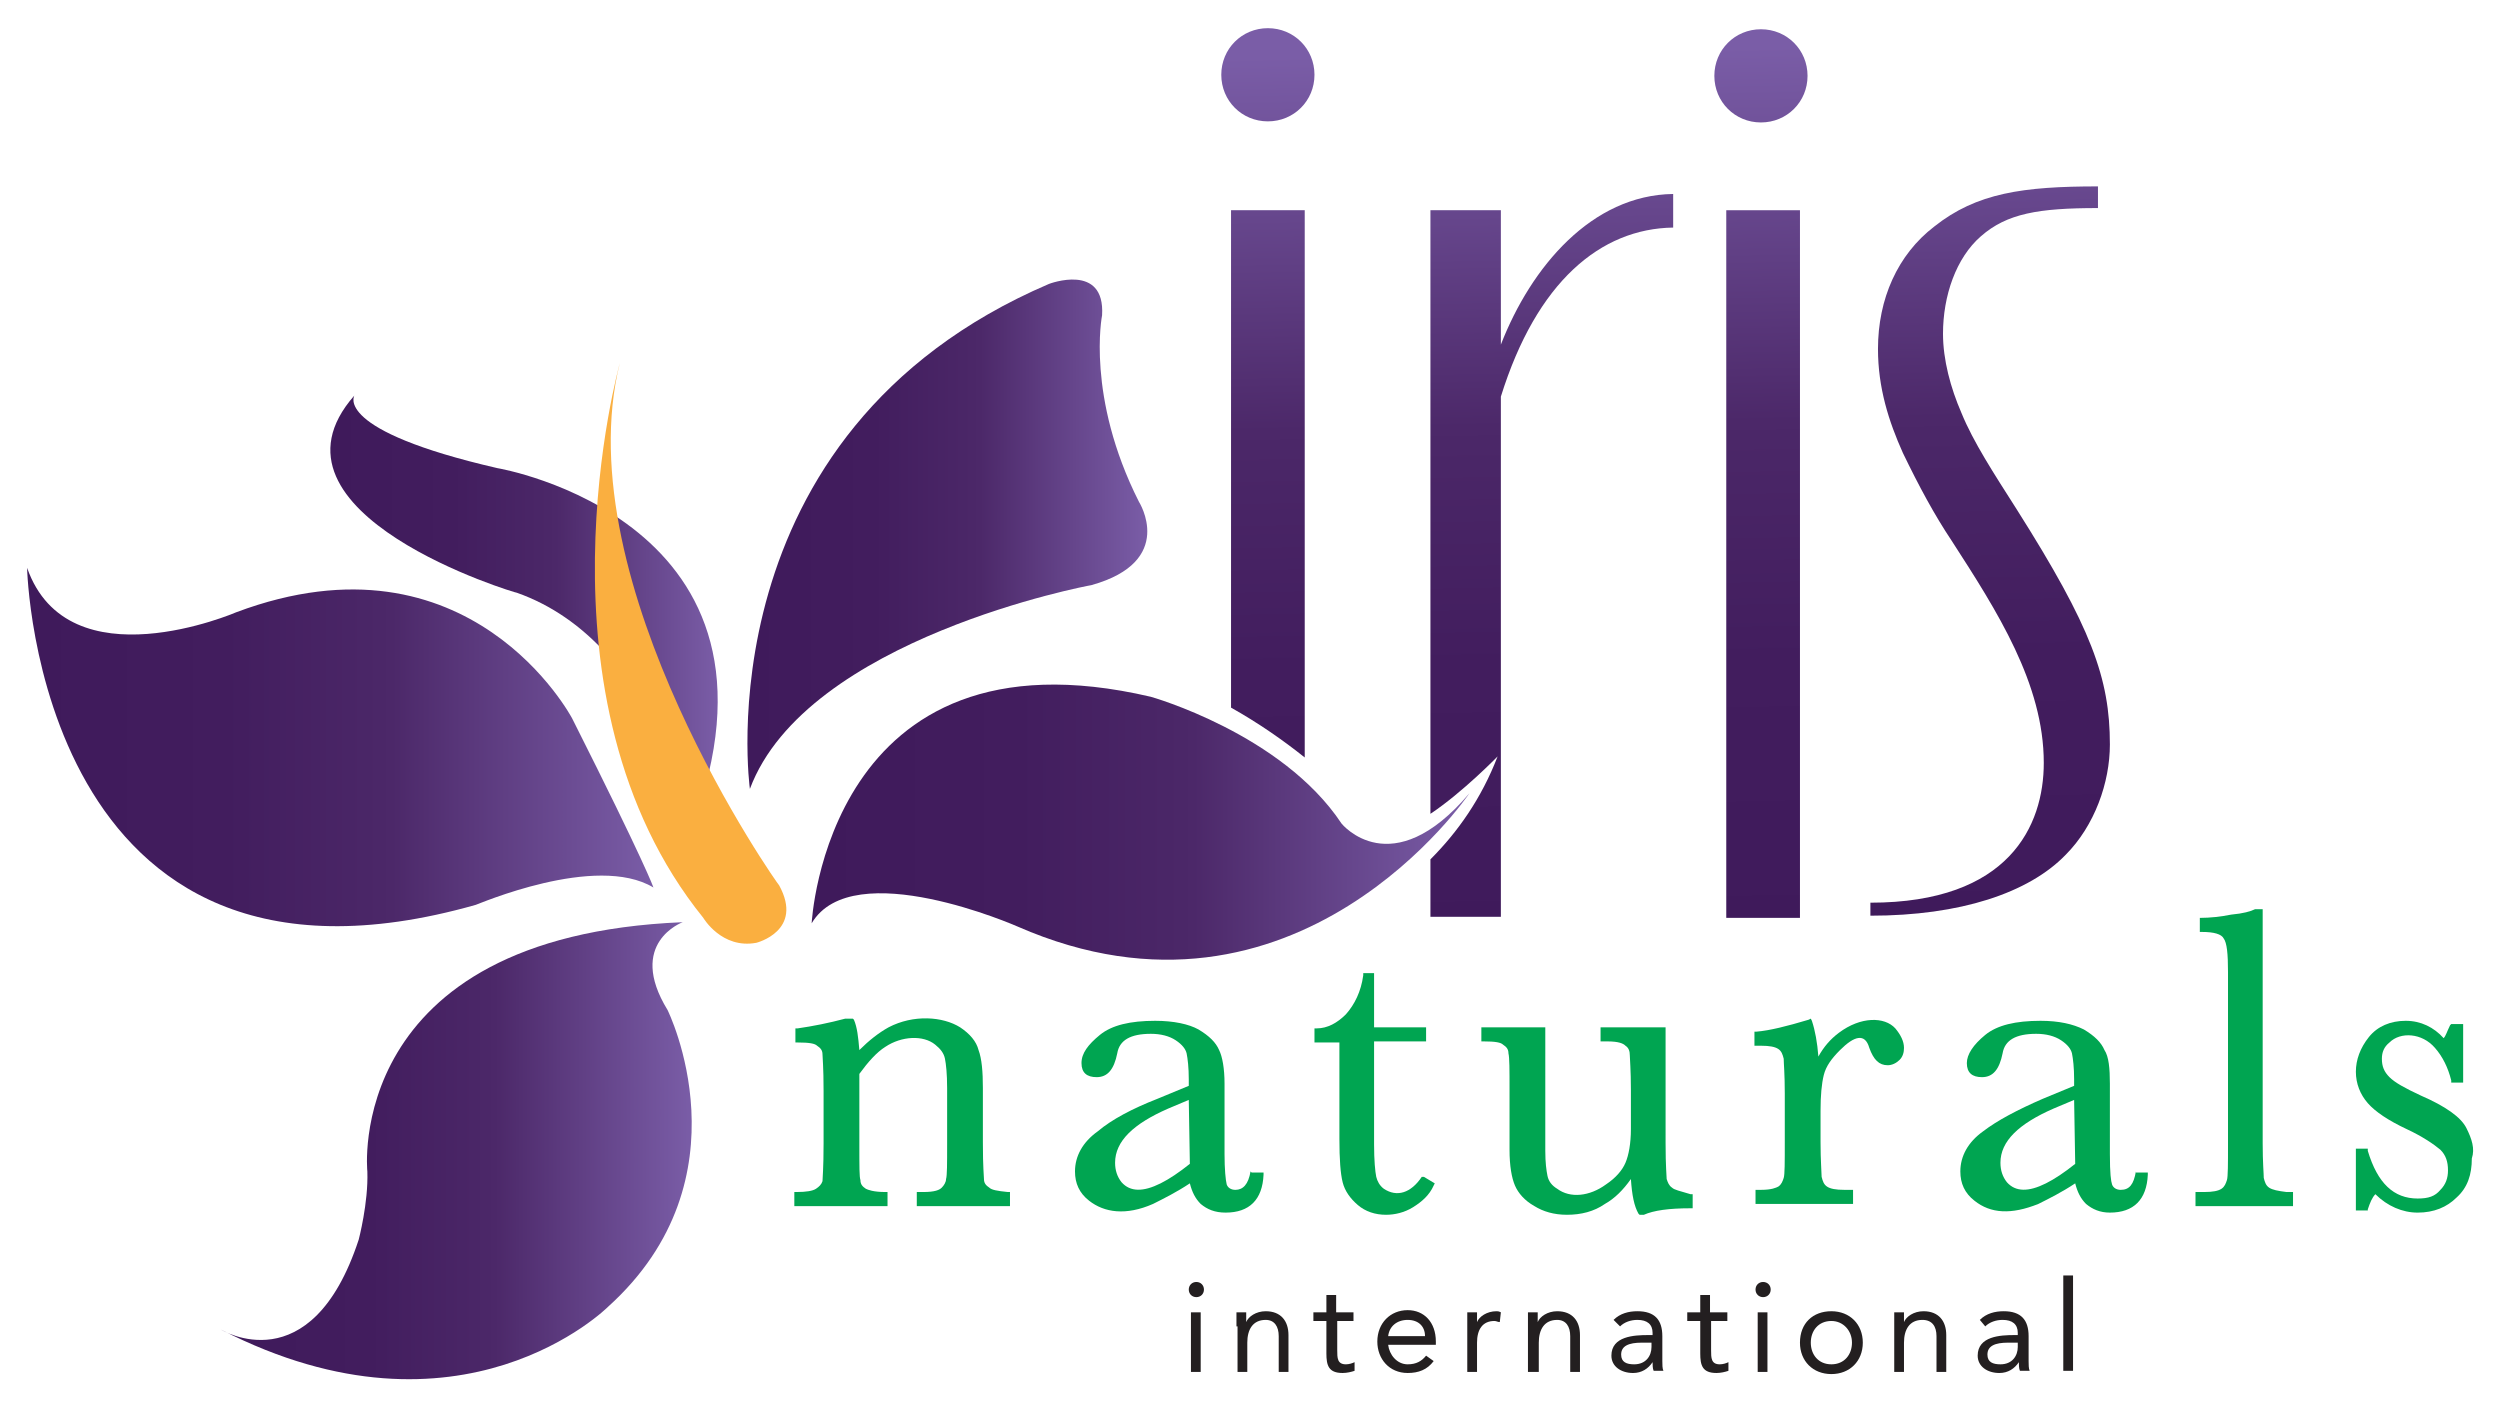 <?xml version="1.0" encoding="utf-8"?>
<!-- Generator: Adobe Illustrator 26.2.1, SVG Export Plug-In . SVG Version: 6.00 Build 0)  -->
<svg version="1.2" baseProfile="tiny" id="Layer_1" xmlns="http://www.w3.org/2000/svg" xmlns:xlink="http://www.w3.org/1999/xlink"
	 x="0px" y="0px" viewBox="0 0 230.7 130" overflow="visible" xml:space="preserve">
<linearGradient id="SVGID_1_" gradientUnits="userSpaceOnUse" x1="117.908" y1="87.874" x2="116.239" y2="5.265">
	<stop  offset="0" style="stop-color:#3F1A5B"/>
	<stop  offset="0.316" style="stop-color:#421D5E"/>
	<stop  offset="0.563" style="stop-color:#4B2768"/>
	<stop  offset="0.582" style="stop-color:#4C2869"/>
	<stop  offset="1" style="stop-color:#7A5DA7"/>
</linearGradient>
<path fill="url(#SVGID_1_)" d="M120.4,19.4h-6.8v45.9c2.5,1.4,4.8,3,6.8,4.6V19.4z"/>
<linearGradient id="SVGID_00000095306540090196774180000006333947812796915340_" gradientUnits="userSpaceOnUse" x1="143.922" y1="87.349" x2="142.253" y2="4.739">
	<stop  offset="0" style="stop-color:#3F1A5B"/>
	<stop  offset="0.316" style="stop-color:#421D5E"/>
	<stop  offset="0.563" style="stop-color:#4B2768"/>
	<stop  offset="0.582" style="stop-color:#4C2869"/>
	<stop  offset="1" style="stop-color:#7A5DA7"/>
</linearGradient>
<path fill="url(#SVGID_00000095306540090196774180000006333947812796915340_)" d="M138.5,31.8V19.4H132v55.7c3-2,6.2-5.3,6.2-5.3
	c-1.5,3.9-3.7,7-6.2,9.5v5.3h6.5v-48c3.3-10.6,9.2-15.5,15.9-15.6v-3.1C146.9,18,141.3,24.6,138.5,31.8z"/>
<linearGradient id="SVGID_00000158017635640009792230000003974795951608519823_" gradientUnits="userSpaceOnUse" x1="163.357" y1="86.957" x2="161.688" y2="4.348">
	<stop  offset="0" style="stop-color:#3F1A5B"/>
	<stop  offset="0.316" style="stop-color:#421D5E"/>
	<stop  offset="0.563" style="stop-color:#4B2768"/>
	<stop  offset="0.582" style="stop-color:#4C2869"/>
	<stop  offset="1" style="stop-color:#7A5DA7"/>
</linearGradient>
<rect x="159.3" y="19.4" fill="url(#SVGID_00000158017635640009792230000003974795951608519823_)" width="6.8" height="65.3"/>
<linearGradient id="SVGID_00000100352035057749679580000002706053413360113568_" gradientUnits="userSpaceOnUse" x1="183.865" y1="86.543" x2="182.196" y2="3.932">
	<stop  offset="0" style="stop-color:#3F1A5B"/>
	<stop  offset="0.316" style="stop-color:#421D5E"/>
	<stop  offset="0.563" style="stop-color:#4B2768"/>
	<stop  offset="0.582" style="stop-color:#4C2869"/>
	<stop  offset="1" style="stop-color:#7A5DA7"/>
</linearGradient>
<path fill="url(#SVGID_00000100352035057749679580000002706053413360113568_)" d="M186.1,47c-2.1-3.3-4-6.2-5.1-8.9
	c-1-2.3-1.7-4.9-1.7-7.3c0-3.5,1.2-7,3.5-9c2.4-2.1,5.3-2.6,10.8-2.6v-2c-6.9,0-11.2,0.6-15.1,3.7c-3.4,2.6-5.2,6.7-5.2,11.3
	c0,3.6,1,6.7,2.3,9.6c1.5,3.1,2.9,5.7,4.5,8.1c4.2,6.5,8.5,13.2,8.5,20.5c0,5.8-3.2,12.9-16,12.9v1.2c8.3,0,14.6-2.1,18-5.6
	c2.7-2.7,4.1-6.7,4.1-10.2C194.7,62.6,193,57.9,186.1,47z"/>
<linearGradient id="SVGID_00000164497319356231405970000018222558237096087993_" gradientUnits="userSpaceOnUse" x1="118.613" y1="87.855" x2="116.944" y2="5.25">
	<stop  offset="0" style="stop-color:#3F1A5B"/>
	<stop  offset="0.316" style="stop-color:#421D5E"/>
	<stop  offset="0.563" style="stop-color:#4B2768"/>
	<stop  offset="0.582" style="stop-color:#4C2869"/>
	<stop  offset="1" style="stop-color:#7A5DA7"/>
</linearGradient>
<path fill="url(#SVGID_00000164497319356231405970000018222558237096087993_)" d="M117,11.2c2.4,0,4.3-1.9,4.3-4.3
	c0-2.4-1.9-4.3-4.3-4.3c-2.4,0-4.3,1.9-4.3,4.3C112.7,9.3,114.6,11.2,117,11.2z"/>
<linearGradient id="SVGID_00000098930045631958851740000007771514567188365730_" gradientUnits="userSpaceOnUse" x1="164.159" y1="86.935" x2="162.49" y2="4.33">
	<stop  offset="0" style="stop-color:#3F1A5B"/>
	<stop  offset="0.316" style="stop-color:#421D5E"/>
	<stop  offset="0.563" style="stop-color:#4B2768"/>
	<stop  offset="0.582" style="stop-color:#4C2869"/>
	<stop  offset="1" style="stop-color:#7A5DA7"/>
</linearGradient>
<path fill="url(#SVGID_00000098930045631958851740000007771514567188365730_)" d="M162.5,2.7c-2.4,0-4.3,1.9-4.3,4.3
	c0,2.4,1.9,4.3,4.3,4.3c2.4,0,4.3-1.9,4.3-4.3C166.8,4.6,164.9,2.7,162.5,2.7z"/>
<linearGradient id="SVGID_00000141419139782127226080000002921586705688374932_" gradientUnits="userSpaceOnUse" x1="2.579" y1="68.875" x2="60.335" y2="68.875">
	<stop  offset="0" style="stop-color:#3F1A5B"/>
	<stop  offset="0.316" style="stop-color:#421D5E"/>
	<stop  offset="0.563" style="stop-color:#4B2768"/>
	<stop  offset="0.582" style="stop-color:#4C2869"/>
	<stop  offset="1" style="stop-color:#7A5DA7"/>
</linearGradient>
<path fill="url(#SVGID_00000141419139782127226080000002921586705688374932_)" d="M60.3,81.9c0,0-0.7-2.1-7.5-15.6
	c0,0-9.4-17.9-31-9.8c0,0-15.5,6.7-19.3-4.1c0,0,0.9,42.6,41.4,31.1C44,83.5,55,78.7,60.3,81.9z"/>
<linearGradient id="SVGID_00000122000976435271923140000014491423161234797952_" gradientUnits="userSpaceOnUse" x1="30.501" y1="56.544" x2="66.275" y2="56.544">
	<stop  offset="0" style="stop-color:#3F1A5B"/>
	<stop  offset="0.316" style="stop-color:#421D5E"/>
	<stop  offset="0.563" style="stop-color:#4B2768"/>
	<stop  offset="0.582" style="stop-color:#4C2869"/>
	<stop  offset="1" style="stop-color:#7A5DA7"/>
</linearGradient>
<path fill="url(#SVGID_00000122000976435271923140000014491423161234797952_)" d="M32.7,36.5c0,0-2,3.2,13.2,6.7
	c0,0,28.7,4.8,17.9,33.3c0,0-3.1-17.2-16.1-21.8C47.8,54.8,23.1,47.4,32.7,36.5z"/>
<linearGradient id="SVGID_00000078732752221473056670000010985709596205797016_" gradientUnits="userSpaceOnUse" x1="68.981" y1="49.31" x2="105.868" y2="49.31">
	<stop  offset="0" style="stop-color:#3F1A5B"/>
	<stop  offset="0.316" style="stop-color:#421D5E"/>
	<stop  offset="0.563" style="stop-color:#4B2768"/>
	<stop  offset="0.582" style="stop-color:#4C2869"/>
	<stop  offset="1" style="stop-color:#7A5DA7"/>
</linearGradient>
<path fill="url(#SVGID_00000078732752221473056670000010985709596205797016_)" d="M69.2,72.8c0,0-4.6-32.8,27.6-46.6
	c0,0,5.2-2,4.9,2.9c0,0-1.5,7.5,3.4,17.2c0,0,3.5,5.5-4.4,7.7C100.6,54,74.4,58.9,69.2,72.8z"/>
<g>
	<path fill="#00A551" d="M91.3,109.6c-0.3-0.2-0.5-0.4-0.5-0.8c0-0.3-0.1-1-0.1-3.4v-5c0-1.5-0.1-2.7-0.4-3.5
		c-0.2-0.8-0.8-1.5-1.7-2.1c-1.6-1-4.3-1.2-6.6,0c-0.9,0.5-1.8,1.2-2.7,2.1c-0.1-1.2-0.2-2.1-0.5-2.8l-0.1-0.1l-0.7,0
		c-1.5,0.4-3,0.7-4.4,0.9l-0.2,0v1.3h0.2c1.1,0,1.6,0.1,1.8,0.3c0.3,0.2,0.5,0.4,0.5,0.8c0,0.3,0.1,1.1,0.1,3.4v4.8
		c0,2.4-0.1,3.2-0.1,3.5c-0.1,0.3-0.3,0.5-0.6,0.7c-0.3,0.2-0.9,0.3-1.8,0.3h-0.2v1.3h8.6v-1.3h-0.2c-1.1,0-1.6-0.2-1.8-0.3
		c-0.3-0.2-0.5-0.4-0.5-0.8c-0.1-0.3-0.1-1.1-0.1-3.4l0-6.4c0.8-1.1,1.6-2,2.4-2.5c1.5-1,3.5-1.1,4.6-0.2c0.5,0.4,0.8,0.8,0.9,1.3
		c0.1,0.5,0.2,1.4,0.2,2.7v5.2c0,1.8,0,2.9-0.1,3.2c0,0.3-0.2,0.6-0.4,0.8c-0.2,0.2-0.6,0.4-1.7,0.4h-0.6v1.3h8.6v-1.3h-0.2
		C92,109.9,91.5,109.8,91.3,109.6z"/>
	<path fill="#00A551" d="M115.4,108.1c-0.2,1.2-0.7,1.7-1.4,1.7c-0.4,0-0.7-0.2-0.8-0.5c-0.1-0.4-0.2-1.4-0.2-2.8V100
		c0-1.4-0.2-2.5-0.5-3.1c-0.3-0.7-0.9-1.3-1.9-1.9c-0.9-0.5-2.3-0.8-4-0.8c-2.3,0-4,0.4-5.1,1.3c-1.1,0.9-1.7,1.7-1.7,2.6
		c0,0.9,0.5,1.3,1.4,1.3c1,0,1.6-0.7,1.9-2.2c0.2-1.2,1.2-1.8,3.1-1.8c0.9,0,1.7,0.2,2.3,0.6c0.6,0.4,0.9,0.8,1,1.2
		c0.1,0.5,0.2,1.3,0.2,2.4v0.6l-2.9,1.2c-2.3,0.9-4.2,1.9-5.5,3c-1.4,1-2.1,2.3-2.1,3.7c0,1.1,0.4,2,1.3,2.7
		c1.4,1.1,3.4,1.4,5.9,0.3c1-0.5,2.2-1.1,3.4-1.9c0.2,0.8,0.5,1.4,1,1.9c0.6,0.5,1.3,0.8,2.3,0.8c2.2,0,3.4-1.2,3.5-3.5l0-0.2h-1.1
		L115.4,108.1z M109.8,107.4c-1,0.8-1.9,1.4-2.7,1.8c-1.6,0.8-2.8,0.8-3.6-0.1c-0.4-0.5-0.6-1.1-0.6-1.8c0-2,1.7-3.6,4.9-5l1.9-0.8
		L109.8,107.4z"/>
	<path fill="#00A551" d="M131.2,108.6c-1,1.5-2.3,1.9-3.5,1.1c-0.4-0.3-0.6-0.7-0.7-1.1c-0.1-0.5-0.2-1.5-0.2-3v-9.5h4.8v-1.3h-4.8
		v-5h-1l0,0.2c-0.2,1.5-0.8,2.7-1.6,3.6c-0.8,0.8-1.7,1.3-2.7,1.3l-0.2,0v1.3h2.3v8.9c0,1.9,0.1,3.2,0.3,4c0.2,0.8,0.7,1.5,1.4,2.1
		c0.7,0.6,1.6,0.9,2.6,0.9c0.8,0,1.7-0.2,2.5-0.7c0.8-0.5,1.5-1.1,1.9-2l0.1-0.2l-1-0.6L131.2,108.6z"/>
	<path fill="#00A551" d="M154.3,109.6c-0.3-0.2-0.4-0.5-0.5-0.8c0-0.3-0.1-1.1-0.1-3.3V94.8h-6v1.3h0.6c1.1,0,1.5,0.2,1.7,0.4
		c0.3,0.2,0.4,0.5,0.4,0.9c0,0.3,0.1,1.3,0.1,3.2v3.6c0,1.3-0.2,2.4-0.5,3.1c-0.3,0.7-0.9,1.4-1.8,2c-1.5,1.1-3.3,1.3-4.5,0.4
		c-0.5-0.3-0.8-0.7-0.9-1.2c-0.1-0.5-0.2-1.2-0.2-2.3V94.8h-5.9v1.3h0.2c1.1,0,1.6,0.1,1.8,0.3c0.3,0.2,0.5,0.4,0.5,0.8
		c0.1,0.4,0.1,1.5,0.1,3.4v5.5c0,1.5,0.2,2.6,0.5,3.3c0.3,0.7,0.9,1.4,1.8,1.9c0.8,0.5,1.8,0.8,3,0.8c1.3,0,2.5-0.3,3.5-1
		c0.9-0.5,1.7-1.3,2.4-2.3c0.1,1.5,0.3,2.5,0.7,3.2l0.1,0.1l0.4,0c0.9-0.4,2.3-0.6,4.3-0.6l0.2,0v-1.3H156
		C155,109.9,154.5,109.8,154.3,109.6z"/>
	<path fill="#00A551" d="M169.7,95.3c-0.8,0.6-1.4,1.3-1.9,2.2c-0.1-1.3-0.3-2.4-0.6-3.3l-0.1-0.2l-0.2,0.1c-2,0.6-3.6,1-4.8,1.1
		l-0.2,0v1.3h0.6c0.8,0,1.3,0.1,1.6,0.3c0.3,0.2,0.4,0.5,0.5,0.9c0,0.4,0.1,1.4,0.1,3.2v4.5c0,1.9,0,3-0.1,3.3
		c-0.1,0.3-0.2,0.6-0.5,0.8c-0.2,0.1-0.6,0.3-1.6,0.3H162v1.3h9v-1.3h-0.8c-0.8,0-1.3-0.1-1.6-0.3c-0.3-0.2-0.4-0.5-0.5-0.9
		c0-0.4-0.1-1.5-0.1-3.2v-2.9c0-1.4,0.1-2.5,0.3-3.3c0.2-0.8,0.7-1.5,1.5-2.3c1.3-1.3,2.3-1.6,2.7-0.2c0.4,1.1,0.9,1.6,1.7,1.6
		c0.4,0,0.8-0.2,1.1-0.5c0.3-0.3,0.4-0.7,0.4-1.1c0-0.6-0.3-1.2-0.8-1.8C173.9,93.8,171.7,93.8,169.7,95.3z"/>
	<path fill="#00A551" d="M197.1,108.1c-0.2,1.2-0.6,1.7-1.4,1.7c-0.4,0-0.7-0.2-0.8-0.5c-0.1-0.3-0.2-1-0.2-2.8V100
		c0-1.4-0.1-2.5-0.5-3.1c-0.3-0.7-0.9-1.3-1.9-1.9c-1-0.5-2.3-0.8-4-0.8c-2.3,0-4,0.4-5.1,1.3c-1.1,0.9-1.7,1.8-1.7,2.6
		c0,0.9,0.5,1.3,1.4,1.3c1,0,1.6-0.7,1.9-2.2c0.2-1.2,1.2-1.8,3.1-1.8c0.9,0,1.7,0.2,2.3,0.6c0.6,0.4,0.9,0.8,1,1.2
		c0.1,0.5,0.2,1.3,0.2,2.4v0.6l-2.9,1.2c-2.3,1-4.2,2-5.5,3c-1.4,1-2.1,2.3-2.1,3.7c0,1.1,0.4,2,1.3,2.7c1.5,1.2,3.4,1.3,5.9,0.3
		c1-0.5,2.2-1.1,3.4-1.9c0.2,0.8,0.5,1.4,1,1.9c0.6,0.5,1.3,0.8,2.2,0.8c2.2,0,3.4-1.2,3.5-3.5l0-0.2h-1.1L197.1,108.1z
		 M191.5,107.4c-1,0.8-1.9,1.4-2.7,1.8c-1.6,0.8-2.8,0.8-3.6-0.1c-0.4-0.5-0.6-1.1-0.6-1.8c0-2,1.7-3.6,4.9-5l1.9-0.8L191.5,107.4z"
		/>
	<path fill="#00A551" d="M209.4,109.6c-0.3-0.2-0.4-0.5-0.5-0.9c0-0.4-0.1-1.4-0.1-3.2V83.9l-0.7,0c-0.4,0.2-1.1,0.4-2.2,0.5
		c-1,0.2-2,0.3-2.8,0.3H203V86h0.2c1.1,0,1.8,0.2,2,0.6c0.3,0.4,0.4,1.4,0.4,3.1v15.9c0,1.8,0,3-0.1,3.3c-0.1,0.3-0.2,0.6-0.5,0.8
		c-0.3,0.2-0.8,0.3-1.6,0.3h-0.8v1.3h9v-1.3H211C210.2,109.9,209.7,109.8,209.4,109.6z"/>
	<path fill="#00A551" d="M227.6,104.1c-0.5-1-1.9-2-4.2-3c-1.5-0.7-2.4-1.2-2.9-1.7c-0.5-0.5-0.7-1-0.7-1.7c0-0.6,0.2-1.1,0.7-1.5
		c1-1,3-0.9,4.2,0.5c0.7,0.8,1.2,1.8,1.5,3l0,0.2h1.1v-5.4h-1.1l-0.1,0.1c-0.3,0.6-0.4,1-0.6,1.2c-0.9-1-2.1-1.6-3.5-1.6
		c-1.4,0-2.6,0.5-3.4,1.5c-0.8,1-1.2,2.1-1.2,3.2c0,1.1,0.4,2.1,1.1,2.9c0.7,0.8,1.9,1.6,3.6,2.4c1.5,0.7,2.5,1.4,3.1,1.9
		c0.5,0.5,0.7,1.1,0.7,1.9c0,0.7-0.2,1.3-0.7,1.8c-0.5,0.6-1.1,0.8-2.1,0.8c-2.2,0-3.7-1.4-4.6-4.4l0-0.2h-1.1v5.7h1.1l0-0.1
		c0.2-0.6,0.4-1.1,0.7-1.4c1.1,1.1,2.5,1.7,3.9,1.7c1.5,0,2.7-0.5,3.6-1.4c1-0.9,1.4-2.1,1.4-3.6C228.4,106,228.1,105.1,227.6,104.1
		z"/>
</g>
<path fill="#FAAF40" d="M57.2,33.5c0,0-8.7,30.9,7.7,51.2c0,0,1.7,2.9,4.9,2.3c0,0,4.4-1.1,2.1-5.3C71.9,81.8,52.1,53.8,57.2,33.5z"
	/>
<g>
	<path fill="#231F20" d="M110.4,118.3c0.4,0,0.7,0.3,0.7,0.7c0,0.4-0.3,0.7-0.7,0.7c-0.4,0-0.7-0.3-0.7-0.7
		C109.7,118.6,110,118.3,110.4,118.3z M109.9,121.1h0.9v5.5h-0.9V121.1z"/>
	<path fill="#231F20" d="M114.1,122.4c0-0.5,0-0.9,0-1.3h0.9c0,0.3,0,0.6,0,0.9h0c0.2-0.5,0.9-1,1.8-1c1.4,0,2.1,0.9,2.1,2.2v3.4
		H118v-3.3c0-0.9-0.4-1.5-1.2-1.5c-1.2,0-1.7,0.9-1.7,2.1v2.7h-0.9V122.4z"/>
	<path fill="#231F20" d="M125,121.9h-1.6v2.7c0,0.7,0,1.3,0.8,1.3c0.3,0,0.6-0.1,0.8-0.2l0,0.8c-0.3,0.1-0.7,0.2-1.1,0.2
		c-1.3,0-1.5-0.7-1.5-1.8v-3h-1.2v-0.8h1.2v-1.6h0.9v1.6h1.6V121.9z"/>
	<path fill="#231F20" d="M132.3,125.6c-0.6,0.8-1.4,1.1-2.4,1.1c-1.7,0-2.8-1.3-2.8-2.9c0-1.7,1.2-2.9,2.8-2.9
		c1.5,0,2.6,1.1,2.6,2.9v0.3h-4.4c0.1,0.9,0.8,1.8,1.8,1.8c0.8,0,1.3-0.3,1.7-0.8L132.3,125.6z M131.5,123.3c0-0.9-0.6-1.5-1.6-1.5
		c-1,0-1.7,0.6-1.8,1.5H131.5z"/>
	<path fill="#231F20" d="M135.4,122.4c0-0.5,0-0.9,0-1.3h0.9c0,0.3,0,0.6,0,0.9h0c0.2-0.5,0.9-1,1.8-1c0.1,0,0.2,0,0.4,0.1l-0.1,0.9
		c-0.2,0-0.3-0.1-0.5-0.1c-1.1,0-1.6,0.8-1.6,2v2.7h-0.9V122.4z"/>
	<path fill="#231F20" d="M141,122.4c0-0.5,0-0.9,0-1.3h0.9c0,0.3,0,0.6,0,0.9h0c0.2-0.5,0.9-1,1.8-1c1.4,0,2.1,0.9,2.1,2.2v3.4h-0.9
		v-3.3c0-0.9-0.4-1.5-1.2-1.5c-1.2,0-1.7,0.9-1.7,2.1v2.7H141V122.4z"/>
	<path fill="#231F20" d="M148.9,121.8c0.6-0.6,1.4-0.8,2.2-0.8c1.6,0,2.3,0.8,2.3,2.3v2.3c0,0.3,0,0.7,0.1,0.9h-0.9
		c-0.1-0.2-0.1-0.6-0.1-0.8h0c-0.4,0.6-1,1-1.8,1c-1.1,0-2-0.6-2-1.6c0-1.8,2.1-1.9,3.4-1.9h0.4V123c0-0.8-0.5-1.2-1.4-1.2
		c-0.6,0-1.2,0.2-1.6,0.6L148.9,121.8z M151.5,123.9c-1.2,0-1.9,0.3-1.9,1.1c0,0.7,0.5,0.9,1.2,0.9c1.1,0,1.6-0.8,1.6-1.6v-0.4
		H151.5z"/>
	<path fill="#231F20" d="M159.5,121.9h-1.6v2.7c0,0.7,0,1.3,0.8,1.3c0.3,0,0.6-0.1,0.8-0.2l0,0.8c-0.3,0.1-0.7,0.2-1.1,0.2
		c-1.3,0-1.5-0.7-1.5-1.8v-3h-1.2v-0.8h1.2v-1.6h0.9v1.6h1.6V121.9z"/>
	<path fill="#231F20" d="M162.7,118.3c0.4,0,0.7,0.3,0.7,0.7c0,0.4-0.3,0.7-0.7,0.7c-0.4,0-0.7-0.3-0.7-0.7
		C162,118.6,162.3,118.3,162.7,118.3z M162.2,121.1h0.9v5.5h-0.9V121.1z"/>
	<path fill="#231F20" d="M169,121c1.7,0,2.9,1.2,2.9,2.9c0,1.7-1.2,2.9-2.9,2.9c-1.7,0-2.9-1.2-2.9-2.9
		C166.1,122.1,167.3,121,169,121z M169,125.9c1.2,0,1.9-0.9,1.9-2c0-1.1-0.8-2-1.9-2c-1.2,0-1.9,0.9-1.9,2
		C167.1,125,167.8,125.9,169,125.9z"/>
	<path fill="#231F20" d="M174.8,122.4c0-0.5,0-0.9,0-1.3h0.9c0,0.3,0,0.6,0,0.9h0c0.2-0.5,0.9-1,1.8-1c1.4,0,2.1,0.9,2.1,2.2v3.4
		h-0.9v-3.3c0-0.9-0.4-1.5-1.3-1.5c-1.2,0-1.7,0.9-1.7,2.1v2.7h-0.9V122.4z"/>
	<path fill="#231F20" d="M182.7,121.8c0.6-0.6,1.4-0.8,2.2-0.8c1.6,0,2.3,0.8,2.3,2.3v2.3c0,0.3,0,0.7,0.1,0.9h-0.9
		c-0.1-0.2-0.1-0.6-0.1-0.8h0c-0.4,0.6-1,1-1.8,1c-1.1,0-2-0.6-2-1.6c0-1.8,2.1-1.9,3.4-1.9h0.3V123c0-0.8-0.5-1.2-1.4-1.2
		c-0.6,0-1.2,0.2-1.6,0.6L182.7,121.8z M185.3,123.9c-1.2,0-1.9,0.3-1.9,1.1c0,0.7,0.5,0.9,1.2,0.9c1.1,0,1.6-0.8,1.6-1.6v-0.4
		H185.3z"/>
	<path fill="#231F20" d="M190.4,117.7h0.9v8.8h-0.9V117.7z"/>
</g>
<linearGradient id="SVGID_00000147217104718831039610000008778717569538414758_" gradientUnits="userSpaceOnUse" x1="20.401" y1="106.183" x2="63.865" y2="106.183">
	<stop  offset="0" style="stop-color:#3F1A5B"/>
	<stop  offset="0.316" style="stop-color:#421D5E"/>
	<stop  offset="0.563" style="stop-color:#4B2768"/>
	<stop  offset="0.582" style="stop-color:#4C2869"/>
	<stop  offset="1" style="stop-color:#7A5DA7"/>
</linearGradient>
<path fill="url(#SVGID_00000147217104718831039610000008778717569538414758_)" d="M63,85.1c0,0-5.2,1.9-1.4,8.1
	c0,0,7.7,15.5-5.5,27.4c0,0-13.5,13.5-35.7,2.1c0,0,8.3,5.1,12.7-8.3c0,0,0.9-3.4,0.8-6.3C33.9,108.2,31.6,86.4,63,85.1z"/>
<linearGradient id="SVGID_00000070077952062560073720000014293359621644714893_" gradientUnits="userSpaceOnUse" x1="74.854" y1="75.895" x2="135.577" y2="75.895">
	<stop  offset="0" style="stop-color:#3F1A5B"/>
	<stop  offset="0.316" style="stop-color:#421D5E"/>
	<stop  offset="0.563" style="stop-color:#4B2768"/>
	<stop  offset="0.582" style="stop-color:#4C2869"/>
	<stop  offset="1" style="stop-color:#7A5DA7"/>
</linearGradient>
<path fill="url(#SVGID_00000070077952062560073720000014293359621644714893_)" d="M74.9,85.2c0,0,1.4-27.9,31.3-20.9
	c0,0,12.1,3.4,17.6,11.7c0,0,4.6,5.7,11.8-2.8c0,0-15.9,23.6-41.7,12.3C93.9,85.5,78.7,78.8,74.9,85.2z"/>
<g>
</g>
<g>
</g>
<g>
</g>
<g>
</g>
<g>
</g>
<g>
</g>
</svg>

